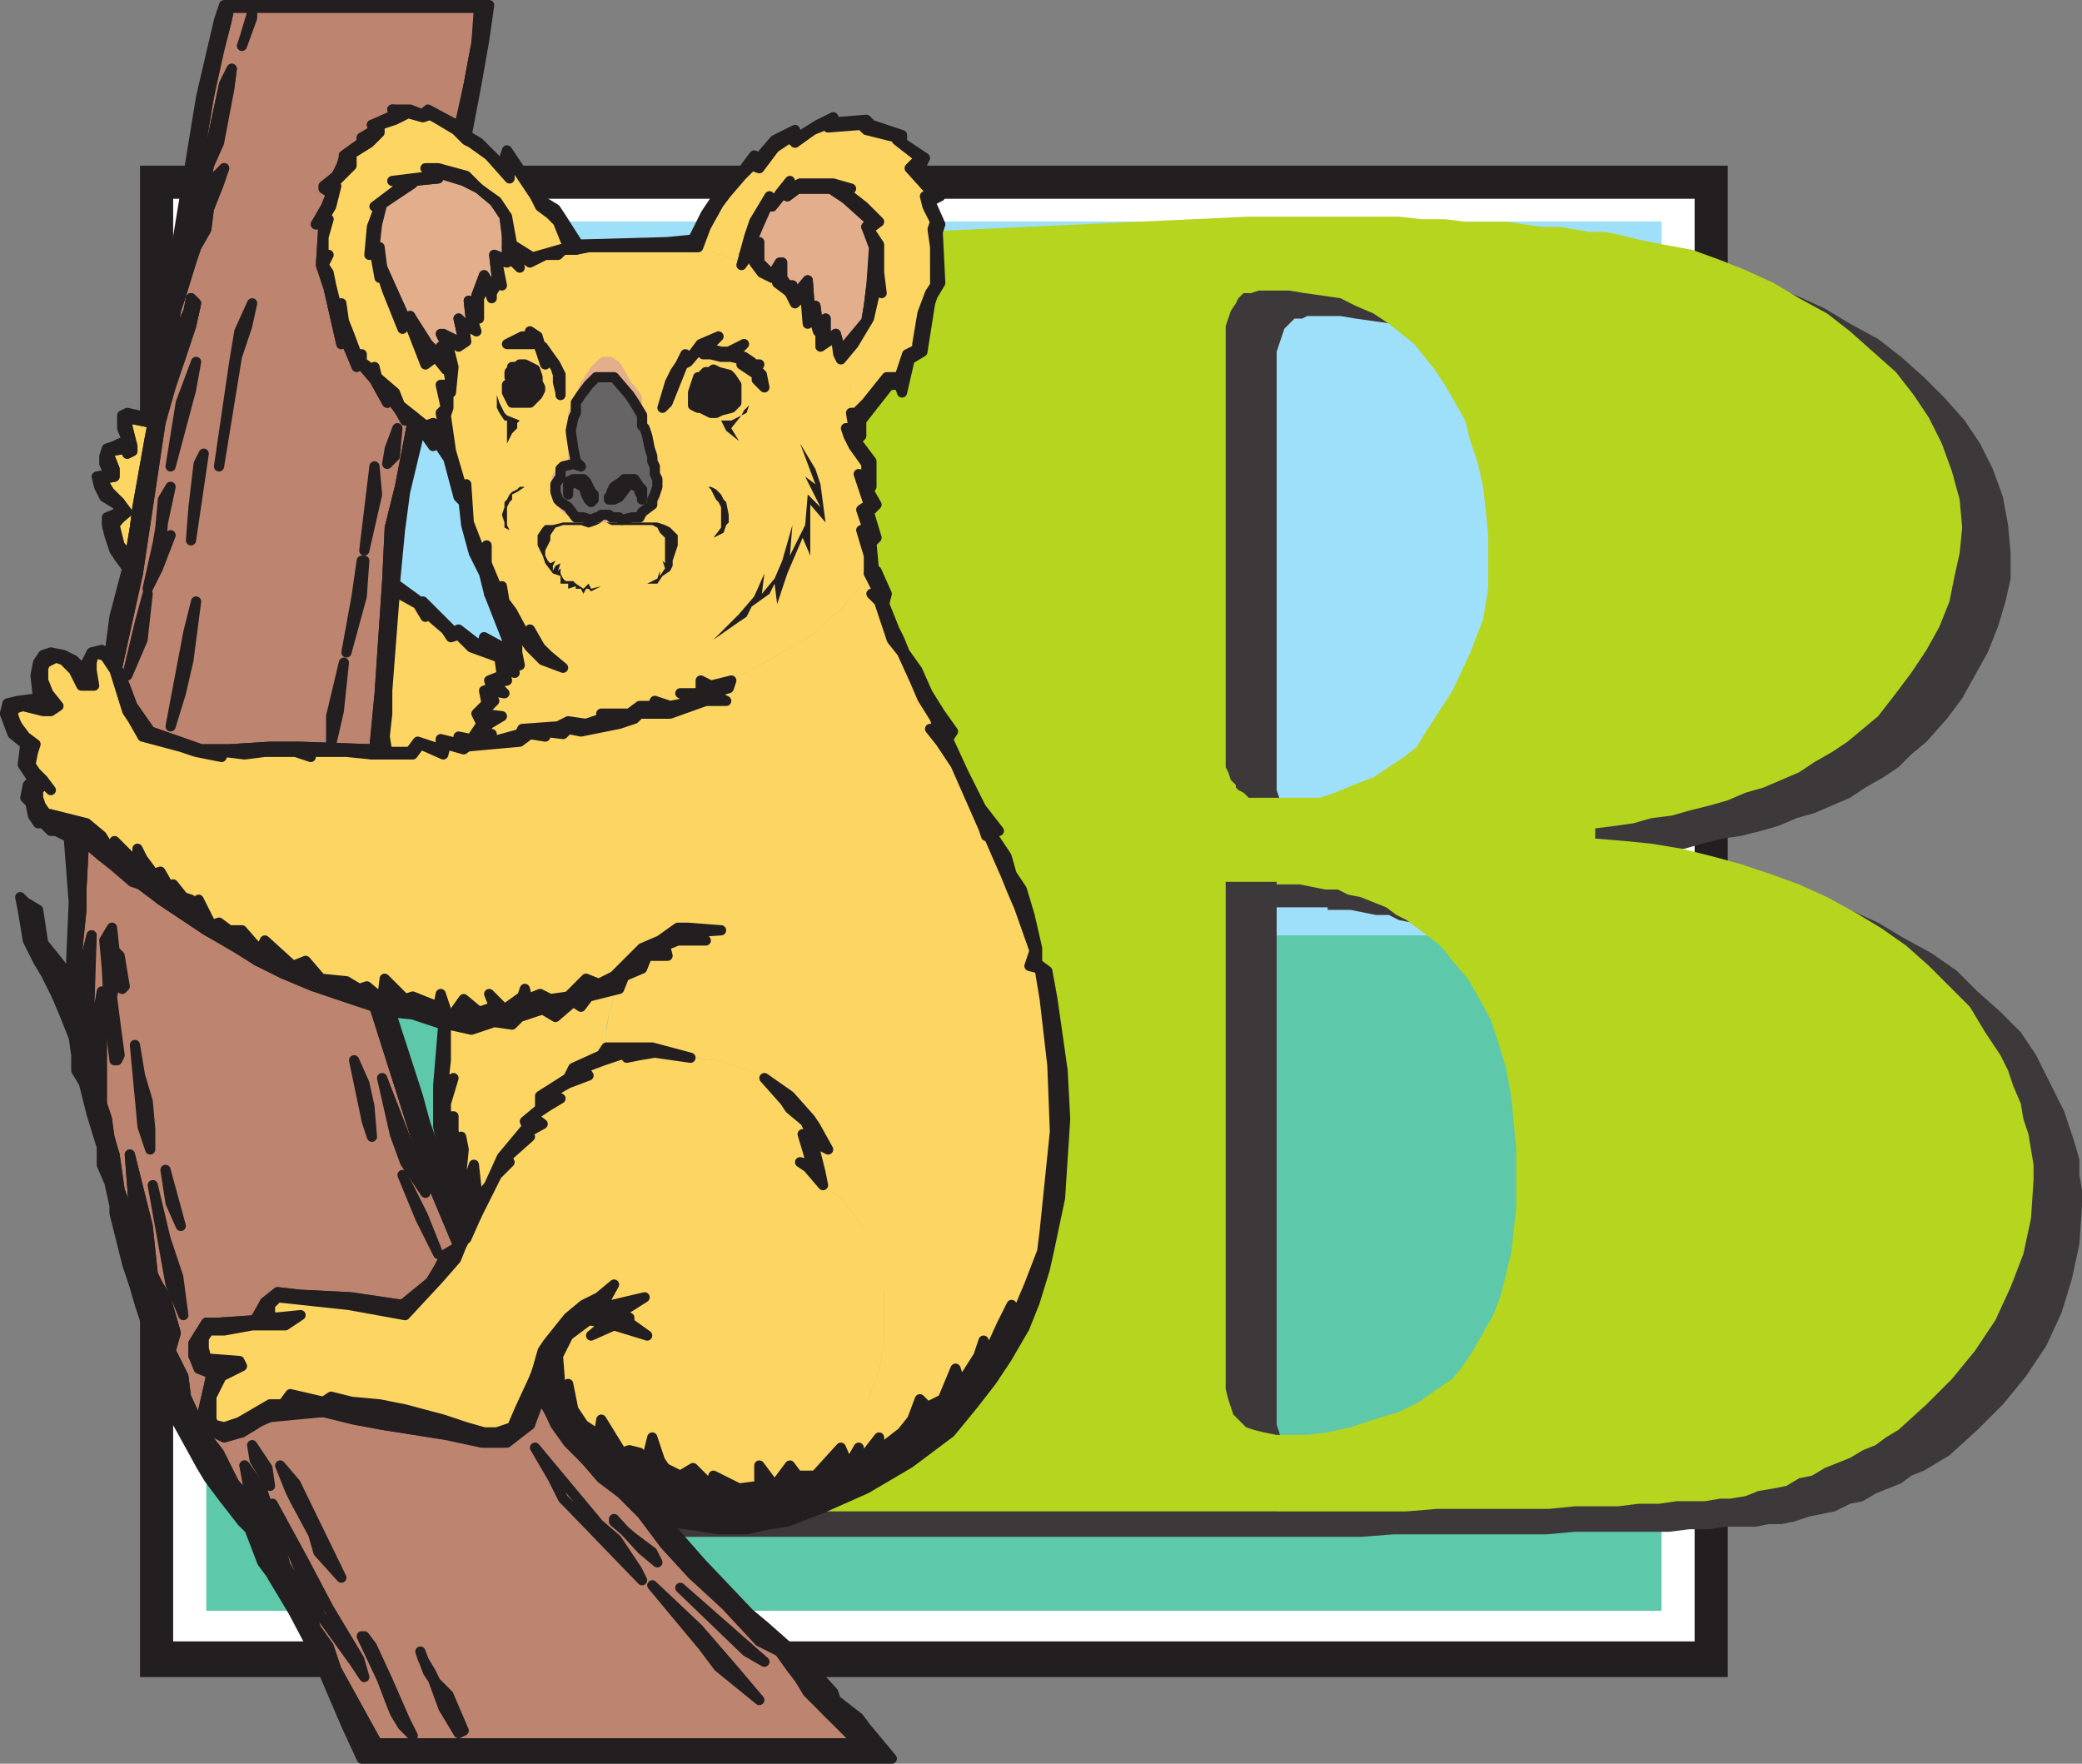 <svg xmlns="http://www.w3.org/2000/svg" width="612.705" height="519"><rect width="100%" height="100%" fill="#808080" stroke="none"/><path fill="#231f20" fill-rule="evenodd" d="M41.205 48.75h467.25V493.5H41.205V48.75"/><path fill="#231f20" fill-rule="evenodd" d="M45.705 216.75h459V325.5h-459V216.75"/><path fill="#231f20" fill-rule="evenodd" d="M45.705 225.75h459v90h-459v-90"/><path fill="#231f20" fill-rule="evenodd" d="M45.705 258h459v24.75h-459V258"/><path fill="#fff" fill-rule="evenodd" d="M50.955 58.5h447.75V483H50.955V58.5"/><path fill="#fff" fill-rule="evenodd" d="M56.205 219h437.25v103.5H56.205V219"/><path fill="#fff" fill-rule="evenodd" d="M56.205 228h437.25v85.5H56.205V228"/><path fill="#fff" fill-rule="evenodd" d="M56.205 258.75h437.25v24H56.205v-24"/><path fill="#fff" fill-rule="evenodd" d="M61.455 222.75h427.5v102h-427.5v-102"/><path fill="#fff" fill-rule="evenodd" d="M61.455 231.75h427.5V315h-427.5v-83.25"/><path fill="#fff" fill-rule="evenodd" d="M61.455 261h427.5v24h-427.5v-24"/><path fill="#5ec8ab" fill-rule="evenodd" d="M60.705 65.25h428.25V474H60.705V65.25"/><path fill="#9ee0f9" fill-rule="evenodd" d="M60.705 65.25h428.25v210H60.705v-210"/><path fill="#3d393a" fill-rule="evenodd" d="M390.705 452.25v-22.5l-3.75-.75-6-1.5-1.5-2.25-2.25-1.5-1.5-4.5V267h15v-24.75h-9l-3.75-3.75-.75-1.5-1.5-4.5v-129l2.25-6.75 3-3h2.25l1.5-.75h9.75l4.5.75 10.5 1.5 13.5 6.75 4.5 3.75 3.75 3 6 7.5 6 9 3 6 1.5 6 2.25 6.75 1.5 6.75.75 6.75.75 7.5v15.75l-1.5 9-3.75 9.75-5.25 11.25-8.25 12.75-2.25 3.75-3.75 3-5.25 3-4.5 3-10.5 4.5-5.25 1.5h-12v25.5h6.75l7.5 1.5h3.75l3 1.5 3.75.75 7.5 3 3 2.25 3 1.5 6 4.5 2.25 2.25 3 2.25 2.25 3 3.75 4.5 3.75 6 3.75 6.75 2.25 6.75 2.25 7.5 1.5 8.25.75 7.5.75 8.25V363l-1.5 13.5-3 12-2.25 6-6 10.5-3 4.5-3 3.75-4.5 3-5.25 3.75-6.75 2.25-6.75 3-6.75 2.25-6.75 1.5-6 .75h-9v22.5h9.75l9.75-.75h45l8.25-.75h27.75l6-.75h6l4.5-.75h9l3.75-.75h3.75l3.75-.75 4.5-1.5 7.5-1.5 4.5-2.25 3.75-.75 3.75-2.25 7.5-3 3-2.25 3.75-1.5 7.5-4.5 8.25-7.5 7.5-7.5 6.75-8.25 6-9 4.5-9.75 3-9.75 2.25-10.5.75-11.25v-4.5l-.75-4.5v-4.5l-1.5-5.25-3-9-8.25-16.5-4.5-6.75-6-6-6.75-6-6-6-7.5-5.25-8.25-4.5-7.5-4.5-8.25-3.75-9-3.75-8.25-3-9-1.5-8.25-2.25-9-1.5-16.5-1.5v-3l5.25-.75 6-.75 5.25-1.5 6-1.5 5.25-.75 6-1.5 5.25-1.5 5.25-2.25 5.25-1.5 10.5-4.5 4.5-3 5.25-3 4.5-3 3.75-3.75 4.5-3.75 6-6.75 4.5-6 7.5-13.5 3-7.5 2.25-7.5 1.5-6.75v-7.5l-.75-8.25-1.5-8.25-3-8.25-3.75-7.5-4.5-6.75-6-6.75-6-6-6.75-6-6.75-5.25-8.25-4.5-7.5-4.5-8.25-3.75-8.25-3-7.5-3-8.25-2.25-7.5-.75-3-.75-7.5-1.5h-3.75l-9-1.5h-5.25l-10.5-1.5h-12l-6.75-.75h-6.75l-6-.75h-45L235.455 78h-57.75v12l30 3 3.75.75 3 1.5 3 2.25 2.25 3.75 3 7.5.75 3.75.75 4.5v295.5l-1.5 9-1.5 3.75-4.5 4.5-3.75 2.25-3.75 1.5h-3.75l-27.75 6v12.75h213"/><path fill="#b5d51f" fill-rule="evenodd" d="M375.705 444.75v-22.5l-3.75-.75-3-.75-2.25-.75-3.75-3.75-1.5-4.5-.75-3V259.5h15v-24.75h-8.25l-1.5-1.5-1.5-.75-.75-.75V231l-1.5-1.5-.75-2.25-.75-1.5V96l1.5-4.5 1.5-2.25.75-1.5 1.5-1.5h2.25l2.25-.75h9l4.5.75 10.5 1.5 4.5 2.25 5.25 2.25 4.5 3 7.5 6 6 7.5 3 4.5 6 10.5 1.5 6 2.25 6.75 1.5 6.75.75 6.75.75 7.5v15.75l-1.5 9-3.75 9.75-5.25 11.25-8.25 12.75-2.25 3.75-3.75 3-9 6-6 2.25-5.25 2.25-4.5 1.5h-12.75v25.5h6.75l7.5 1.5h3.75l3 1.5 3.75.75 7.5 3 3 2.25 3 1.5 9 6.75 2.25 2.25 2.25 3 4.5 5.25 3 5.25 3.75 6.75 2.25 6.75 2.25 7.5 1.5 8.25.75 7.5.75 8.25v17.25l-1.5 13.5-3 12-2.25 6-6 10.5-3 4.5-3 3.75-4.5 3-5.25 3.75-6 3-7.5 2.25-6.75 2.25-6.75 1.5-6 .75h-9v22.5h38.25l9-.75h33l7.5-.75h12.75l6-.75h6l5.25-.75h8.25l4.5-.75h3l4.5-.75 3.75-1.5 4.5-.75 3.75-.75 3.75-2.25 3.75-.75 3.75-2.25 7.5-3 3.75-2.25 3.75-1.5 3-2.25 3.75-2.25 8.25-7.5 7.5-7.5 6.75-8.25 6-9 4.5-9.75 3.75-9.75 2.25-10.5.75-11.25v-4.5l-1.5-9-1.5-4.5-.75-4.5-2.25-5.25-1.5-4.5-2.25-4.5-4.5-6.75-4.5-7.5-12-12-6.75-6-7.5-5.25-7.5-4.5-8.25-4.5-8.25-3.75-8.25-3-9-3-8.25-2.25-9-2.25-9-1.5-7.5-.75-9-.75v-3l6-.75 5.25-.75 5.25-1.5 6-.75 5.25-1.5 6-1.5 5.25-1.5 5.25-2.25 5.25-1.5 10.5-4.5 4.5-3 5.25-3 4.5-3 9-7.5 5.25-6.75 4.5-6 4.5-6.75 3.75-6.75 3-7.5 1.5-7.5 1.5-6.75.75-7.5-.75-8.25-2.25-8.25-3-8.25-3.75-7.5-4.5-6.75-5.25-6.75-13.5-12-6.75-5.25-8.25-4.5-7.5-4.5-8.25-3.75-7.5-3-8.25-3-8.25-1.5-7.5-1.5-6-1.5-3.75-.75h-4.5l-9-1.5h-5.25l-10.5-1.5h-12l-6-.75h-6.75l-6.75-.75h-44.25l-147 6.75h-57v12l30 3 3 .75 3 1.5 3 2.25 2.25 3.75 3 7.5.75 4.5.75 3.75V405l-1.5 9-1.5 3.75-1.5 2.25-3 2.25-3.75 2.25-3.75 1.5h-3.75l-27 6v12.75h212.25"/><path fill="#fdd562" fill-rule="evenodd" d="m247.455 426 2.25 5.25 3-5.25.75 3.75 5.25-6.75v3.75l6.75-5.25 3-3.75 2.25-6 2.25 2.25 4.5-2.25 3.75-9 1.5 5.25 5.25-9 1.5-4.5 1.5 3.75 3.75-8.25 3-5.25-1.5 7.5 6.75-14.25 3.75-9.75.75-6 3-29.25-.75-19.5-2.25-19.5-1.5-9-3-.75 1.5-4.5-4.5-12.75-2.25-5.25-2.25-3.75-4.5-12h-1.5v-2.25l-8.25-18.75-4.5-6.75-3-3.75h2.25l-.75-3-3.75-6-2.25-5.25-3.75-8.25-3-3.75-3.75-11.25-2.25-2.25h2.25l-3-6-3 4.5-5.25 6-8.25 7.5-14.25 8.25-9.75 5.25-.75 2.25-5.25 2.25 4.5 1.5-6.75.75-9.75 3-9 .75-1.5 1.5-4.5.75-11.25 2.25-3.75-.75-1.5 2.25-6-.75.75 1.5-4.5-.75-3 1.5-16.5 1.5-5.25-.75-.75 3-6.75-3-2.25 3h-12l-6.75-.75h-11.25v1.5l-3.75-1.5h-9.75l-6 .75-6-.75v1.5l-7.5-1.5-4.5-1.5-11.25-3-3.75-5.25-1.5-2.25-3.75-12-3-3.75-.75-.75-2.25-.75-.75 3v2.25l.75 4.5h-3l-1.5-1.5-1.5-3-1.5-2.25-1.5-.75h-2.25l-2.25.75-1.5 1.5.75 3.75 1.5 3.75 2.25 3.75-1.5 1.5h-3l-6-1.5-2.25.75v3.75l.75 1.5 2.25 3 3 2.25v2.25l-.75 3.75.75 2.25 4.5 5.25-1.5-1.5h-.75l-1.5 1.5v2.25l.75 3 1.5 1.5 3 .75 9.75 2.25 3.75 3.75 2.25 3.75 1.5-2.25 5.25 5.25h2.25v-3l3.75 7.5 2.25-.75 3 5.25.75-1.5 3 3.75 2.25.75 1.5 2.25 1.5-2.25 1.5 4.5 2.25 3 2.25-.75 2.25 2.25h3.75l6 6 .75-3 9 7.5 3-1.5 4.5 5.25 8.25.75 3 2.25 2.25-.75 5.25 3.75.75-6 5.25 6 2.25-.75 7.5 3 .75-3.75 3 6.75 3.75-5.25 4.5 3.75 4.5-1.5-1.5-3.75 4.5 3.75 5.25-3 .75-3 .75 3.75 3.75-1.5 3 1.5 5.25-.75 5.25-5.25 3.75 1.5 4.5-2.25 8.25-8.25 5.25-2.25 5.25-3.75h3.75l9 .75-10.5.75 6 2.25h-8.25l-3.75 1.5 1.5 3h-6l-2.25 3.75-5.25 2.25-3 6-1.5 5.25-.75 4.5v5.25h13.5l11.25 3 7.5.75 9.75 3 4.5 2.25 7.5 5.25 6 6.75 1.5 2.25 3.75 6.75-4.5-2.25 1.5 9 1.5 3.75 5.25 3.75 3 3.75 3.75 5.25 3 7.5 3 11.25v14.25l-1.5 9-3 7.5-4.5 9.75-3.75 5.25m-115.5-318-3.75-3-3 2.25-5.25-13.5-1.5 2.25-4.5-11.25-1.5-4.5-.75 1.5-1.5-8.25-1.5 1.5 1.5-8.25 1.5-6h-1.5l9-6.75-3-.75 11.25-1.5-2.25-2.25h3.75l9 2.25 3 3.75 5.25 3.75 3 3.75 1.5 9 6 3 10.5-2.25-1.5-3.75-2.25-3.75-1.5-2.25-3.75-2.25-1.5-3-6.75-11.25v6l-6-6.75-5.25-3-4.5-4.5-7.5-3.75h-3l-7.5-1.5 2.25 1.5-2.25.75-4.5 2.25v2.25l-1.5.75-2.25 2.25-5.25 3v3l-4.5 6 .75.75-2.25 5.25-1.5 4.5h1.5l-1.5 5.25V78l1.5-3-1.5 3 1.5 2.25V84l2.25 6 1.5-.75.75 5.25 1.5 3 2.25 6.75 1.5-.75v3l3 1.5h.75l.75 3 5.25 3.75 1.5 4.5 7.5 5.25 2.25-.75 3 6-.75-9 .75-1.5-.75-6.75 3 .75-.75-5.25m118.5 13.5h2.25l2.25-3 6-7.5h3.75l2.25-6.75 3-2.25v-.75l1.5-9.75 2.25-5.25 1.5-2.25V72.75l-.75-5.25.75-2.25-1.5-5.25-1.5-2.25 2.25-.75-6-8.25 2.25-2.25-6.75-5.25v-.75l-9-3-1.5-.75-9.75.75-.75-.75-3.75 1.5-5.25 3.75-1.5-1.5-4.5 2.25-4.5 6-2.25-.75-3 3.75-3.75 5.25-3 2.25-3 7.5-3 6h1.5l3 1.5 6.75 2.25 1.5 1.5 2.25-9 1.5-3.75 4.5-8.25.75 3 2.25-3.75 3-3.75v2.25l3-1.5 9.75.75 5.25.75-3 .75 6.75 5.25 4.5 3.75-3 3 3 4.5v8.25l.75 5.25-1.5-1.5-2.25 9.75-3.75 7.5-4.5 4.5 1.5 2.25.75 3 .75 3.75v6.75"/><path fill="#fdd562" fill-rule="evenodd" d="m131.955 301.5-.75 10.5v6.75l3-1.5-3 6.75v4.5h3v4.5l.75 4.5 1.5-3 .75 3.75-.75 7.5 1.5 3.75 2.25-6.75.75 6.75.75 3.75 6-12 7.5-9.75-.75-1.5 4.5-3.75v-3.75l8.25-5.25 1.5-3 8.25-3.75 1.5-2.25v-6l.75-3.75 1.5-5.25 1.5-3-9 3-2.25 3-2.25-1.5-5.25 4.5-3.75-2.25-6.75 2.25-2.25 1.5-4.5-.75-7.5 2.25-6.75-.75m-18.75-81-.75-4.5.75-6.75.75-6 2.25-29.25 6.75 4.5 1.5 3 .75-.75 5.25 4.5 2.25 2.25 1.5-.75 4.5 3.75 7.5 3 1.5 5.25-3.75 1.5v2.25l-1.5.75V207l-3 3 1.5 3-3 3.75-3-.75.75 3-6.75-2.25v3l-6-2.25-2.25 3.75-7.5-.75"/><path fill="#bd846f" fill-rule="evenodd" stroke="#231f20" stroke-linecap="round" stroke-linejoin="round" stroke-miterlimit="10" stroke-width="3" d="m24.705 247.5-.75 14.25v6l-1.5 14.25 1.5 7.5.75-5.25 2.25-9-.75 24v8.25l.75 1.5 3-17.25v33l1.5 4.5.75 5.25 1.5 5.25 1.5 10.5 2.25 6 2.25 3-1.5-19.5 5.25 21 1.5 14.25 1.5 3 2.25 3.75 3 10.5-1.5 5.25 3.75 7.5.75 6 4.5 9.75 5.25 6.75 4.5 9 4.5 5.25 1.5 2.25-3-12.75 5.25 7.5 5.25 15.75 1.5 6 3 5.25 1.5 3.75 2.25 2.25 2.25 7.5 3.75 5.25 2.25 6.75 12 21.75h142.5l-3.75-3.75-6-5.25-5.25-6-2.25-3.75-3-3-3.75-5.25-6-3.75-9-10.5-10.5-8.25-8.25-9-6.75-9-6-6-6-4.5-4.5-5.25-5.25-5.25-3.75-5.25-4.5-9.75-.75 3.75-2.25 6-6.75 5.25h-6.75l-10.5-2.25-19.5-3-7.5-1.5-9.75-2.25-15.75.75-4.5 3-3.75 2.25-5.25.75-4.5-1.5-2.25-3 2.25-9.75.75-3.75-3-1.5-2.25-3.75v-3.75l3.75-6h3.75l11.25-.75 2.25-5.25 3.75-3 6.75.75 15 .75 15 2.25 8.25-6.75 2.25-3.75 3-3.75 3-3-9.75-23.25-15-47.25-11.25-3.75-6-2.25-9.75-4.5-7.5-3-5.25-3.75-9.75-5.25-13.5-9-6-5.25-2.25-.75-5.25-4.5-3.75-2.25-5.25-4.5m110.25-209.25 3-13.5 2.25-12 .75-10.5h-73.5L66.705 6l-2.25 8.25-3 14.25-4.5 27 1.5-3.75 3.75-9.75 3.75-17.25 2.25-4.5-.75 5.25-3.75 15.75-2.25 7.5-.75 3.75-2.25 5.25-.75 3.75-1.5 5.25V72l2.25-6.75 3-6.75 1.5-5.25.75-1.5 2.25-2.25-1.5 3.75-3 8.25-.75 6-3 5.25-1.5 4.5-3 9.75-1.5 4.5-.75 4.5-.75 5.25-1.5 4.5-.75 1.5 3-6 4.5-9.75.75-3.75 1.5 1.5-1.5 6.75-3 9-3 8.25-3 11.25-6.75 45-6 27 2.25 5.25 2.25 6 5.25 7.5 15 5.25h8.25l12-.75h9l21 .75.75-.75 1.5-15.75 2.25-33 .75-15.75 3-12 3.75-19.5-2.25-.75-4.5-6-.75 1.5-3.75-6.75-4.5-5.25-.75.75-3.75-8.25-.75 2.25-3.75-16.5-2.25-6.75.75-12h-2.25l3-5.25 1.5-3.75-2.25-1.5 3.75-3.75 1.5-2.25.75-3v-.75l5.25-3.75v-1.5l3.75-1.5-.75-2.25 6.75-2.25-.75-2.25 5.25.75 3 .75 1.5-.75 9.75 5.25"/><path fill="#fdd562" fill-rule="evenodd" d="m164.955 408.75 2.25-.75 1.5 6.75 3 4.5 4.5 3 .75-4.5 6 9.75 3-.75 2.25.75.75 6 1.5-4.5 1.5-6 2.25 6.75 2.25 2.25 3.75 2.25 3.75-2.25 5.25 5.25.75-3 7.5 3.75 6-.75v-6l4.5 6 4.5-6 2.25 3h6l6.75-8.25 4.5-5.25 3.75-9.75 3-7.5 1.5-9v-14.25l-2.25-11.25-3.75-7.5-3.75-5.25-3-3.75-5.25-3.75-4.5-5.25-2.25-1.5 3 .75v-1.5l-2.25-7.5 3 .75-2.25-4.5-6-5.25-6-7.5-4.5-2.25-9.75-3-7.5-.75-10.5-1.5-4.5.75-3.75.75v-1.5l-6.75 2.25-6 2.25 1.5 2.25-6 2.25-5.25 3 3 1.5-3.75 2.25-4.5 3 3 2.25-6.75 5.25h3l-6.75 5.25.75 1.5-3.75 3.75-6 11.25-2.25 6.75-1.5 2.25-2.25 3.75-5.25 6-9.75 10.5-16.5-3-20.25-2.25-2.25 1.5V387l1.5.75 6.75-.75-4.5 3h-9l-9 1.5h-4.5l-1.5 2.25v3l.75 3 10.5.75v.75l-6 3.75-2.25 6-.75 6.75 1.5 1.5 2.25.75 5.25-2.25 8.25-4.5 3.75-.75 2.25-2.25 9.75 1.5 2.25-.75 6 .75 8.25 1.5 7.5 1.5 12 3 6.75 2.25 5.25 1.5h3.75l2.25-.75 1.5-.75 3-5.25 3.75-9.75 1.5-2.25.75-5.25 1.5-2.25 6-7.5 4.5-3.75 4.5-2.25 4.5-3.75-3.75 7.5 12.75-3.75-7.5 5.25 3 .75v1.5l5.25 3.75-9-3-6.75 3 3.75-3.75-5.25-.75-6 4.5-2.25 6v9.75m90.75-240v-5.25l-2.25-8.25 2.25.75-2.25-6.75 2.25-.75-3-9 2.25 2.25v-5.25l-3.75-5.25-1.5-3-.75-2.25h2.25l-.75-4.5v-6.75l-.75-3.75-.75-3-1.5-2.25-.75-1.5-.75-5.25-4.5 3v-6.75l-.75 2.25-1.5-5.25-1.5 3-.75-9.75-3 3.75-1.5-3.75-.75-.75-3-1.5.75-3-2.25 1.5-3-1.5-2.25-3v-4.5l-3.75 5.25-1.5-1.5-6.75-2.25-2.25-1.5h-33.75l-4.5.75h-3.75l-1.5 1.5h-3.75l-3.75 2.25-5.25-3.75 1.5 5.25-2.25-2.25-1.5.75-3-.75 1.5 7.5-.75-1.5-1.5 3v2.25l-2.25-4.5-2.25 4.5v6l-2.25-.75 1.5 4.5-3.75-2.25.75 5.25-2.25.75-3.75-2.25 1.5 6 1.5 3-1.5 7.5-.75-.75V120l-.75 2.25 1.5 10.5 3.75 12.75.75-3 .75 11.25 3.75 9.75 1.5-3v5.25l3.75 9 .75-3 .75 5.25 2.25 3 6 9-.75-3.75 3 5.25 2.25 2.25 4.5 3.75-6-3-3-3-8.25-10.5 3.75 9.75V192l.75 3.75-2.25.75.75 1.5-3-1.5.75 3.75-3.75.75 3 3-4.5-.75 1.5 3-3.75 3.75h6l-3.75 3-3.75 4.5-3.75 2.25 8.25-3.75.75 2.25 7.5-2.25 1.5-1.5 10.5-.75 2.25-1.5 5.25.75 4.5-.75V210h8.25l3-2.25h3.75l.75-.75 4.5.75 7.5-1.5-4.5-2.25h6v-3.75l3 2.25 6-2.25 9.75-5.25 14.25-8.25 8.25-7.5 5.25-6 3-4.5"/><path fill="#231f20" fill-rule="evenodd" d="m217.455 183 2.25-1.5 1.5-3 5.25-3.75 1.5-3 .75 6 3-9 4.5-10.5 2.25 5.25v-15l4.5 5.25-1.5-11.25-1.5-4.5-4.5-7.5 4.5 12-3-2.25 4.5 9-3.75-3.75-.75 9-4.5 9 .75-9-3 10.5-2.25 5.25-3.75 4.5.75-6-3 6.75-4.5 5.25-7.5 7.5 7.5-5.25"/><path fill="#e3ae8c" fill-rule="evenodd" stroke="#231f20" stroke-linecap="round" stroke-linejoin="round" stroke-miterlimit="10" stroke-width="3" d="M149.205 72.75V69l-.75-6-3-3.75-4.5-3.75-3.75-3-9.75-2.25 1.5 2.25-7.5.75V54l-9 6-1.5 6-.75 6.75h1.5l.75 6 6.75 15 1.5-.75 5.25 8.25 3 3 2.25.75-.75-3 .75-.75-.75-3 4.5 2.25h1.5l-1.5-6.75 1.5 1.5h2.25l-.75-6.75 2.25 3V87l2.25-6 2.25 3.75 1.5-3-.75-6.75 3.75 1.5v-3.75"/><path fill="none" stroke="#231f20" stroke-linecap="round" stroke-linejoin="round" stroke-miterlimit="10" stroke-width="3" d="m107.205 493.5-1.5-5.25-9-15-7.5-14.25-9-16.5 8.25 20.25 3.75 8.25 2.25 4.5 9.75 13.5 3 4.5"/><path fill="#e3ae8c" fill-rule="evenodd" d="M173.955 153.75h3.75v-2.25h-.75l-.75.75h-1.5l-1.5.75-1.5-.75-3-.75-1.5-1.5-1.5-.75-.75-1.5-1.5-1.5v-3l.75-3 .75-2.25.75-.75 3-.75 2.25.75-2.25-1.5-.75-3.75-.75-6 1.5-3 .75-3.75 3-6 2.25-2.25h6l2.25 1.5 2.25 3.75 1.5 3 2.25 2.25v3.75l1.5 3V132l1.5 3.75 1.5 7.5-.75 3-1.5 2.25-3 3.75h-3l-2.25.75-4.5-1.5h-.75v2.25h6.75l3.75-1.5.75-.75 2.25-1.5 3-3v-1.5l.75-2.25-.75-2.25v-3.75l-.75-3-1.5-2.25v-3l-1.5-3v-4.5l-1.5-2.25V117l-.75-1.5-3-3.75-1.5-3-1.5-2.25-2.25-1.5h-3l-3 3-3 4.5-1.5 3.75-.75 2.25-1.5 3v3.75l-.75 3 .75 3.75v3.75l-2.25.75-.75.75-1.5 2.25-.75 3v1.5l.75 3 .75.75 1.5 2.25 1.5 1.5 2.25.75 5.25 1.5"/><path fill="#e3ae8c" fill-rule="evenodd" stroke="#231f20" stroke-linecap="round" stroke-linejoin="round" stroke-miterlimit="10" stroke-width="3" d="m247.455 103.5-1.5-5.25-3 2.25v-6.75l-2.25 2.25-.75-6-1.5 3-.75-10.5-3.75 4.5-.75-3h-1.5l-1.5-2.25v-4.5l-3 3.75-3.75-3.75v-6l-3.75 3.75 3-7.5 3-6.75h1.5l3-3.75 1.5.75 3-2.25h9.75l4.5 3 7.5 6.75-1.5 1.5 2.25 6-.75 11.25-.75 6-.75 4.5-7.5 9"/><path fill="#fdd562" fill-rule="evenodd" stroke="#231f20" stroke-linecap="round" stroke-linejoin="round" stroke-miterlimit="10" stroke-width="3" d="m38.205 164.25 1.5-9 .75-6 3.75-21 .75-3.75-7.5-1.5-.75 2.25 2.25 6v1.5l-1.5.75V132l-5.25.75v1.5l1.5 3.75v2.25l-3.75.75 1.5 3.75 3.75 3 1.5 3-3 3.75 1.5 6 3 3.75"/><path fill="none" stroke="#231f20" stroke-linecap="round" stroke-linejoin="round" stroke-miterlimit="10" stroke-width="3" d="m188.955 465-1.5-3-6-9-5.25-4.5-18.75-22.5 5.25 9 3 6 1.5 1.5 21.75 22.5m34.5 35.25-8.25-9.75-9.75-11.25-13.5-12.75 15 18 4.5 6 12 9.75m-123-36-13.5-27.75-4.5-5.25 3 7.5 1.5 3 5.25 9.75 1.5 5.25 6.75 7.5m21 46.5-2.25-4.5-5.25-12-4.5-9.75-2.25-3h-.75l6 12.75 2.25 6 1.5 3.75 2.25 3.75 3 3m103.5-21.75-24.75-21.75 19.5 18.75 5.25 3m-90 21 1.5-.75-4.5-10.5-3.75-3.75-1.5-3-2.25-3.75-.75-2.25 2.25 6 1.5 2.25 3 8.25 4.5 7.5"/><path fill="#231f20" fill-rule="evenodd" d="M177.705 153.75h.75l1.5.75h12l1.5.75.75 1.5 1.5 1.5v7.5l-.75-.75.75 2.25-1.5 2.25V168l-.75 2.25-3 1.5h3l1.5-2.25 2.25-1.5.75-1.5V165l1.5-4.5v-3l-2.25-2.25-1.5-.75-2.25-.75h-15.75m0 0h-12l-3 .75h-2.25l-.75.75-1.5 2.25v3l1.5 3 .75 2.25 2.25 3 2.25.75v2.25h2.25v1.5l2.25-.75v.75h1.5l.75 1.5.75-1.5h.75l.75.75 3-1.5-3 .75-.75-1.5-1.5 1.5-2.25-1.5-.75-.75h-2.25l-.75-.75-.75-1.5v-1.5l-.75.75.75-2.25-1.5.75-.75 1.5v-1.5l.75-1.5-1.5.75-.75-.75-.75-1.5V162l1.5-3v-1.5l1.5-2.25 2.25-.75h5.25l2.25.75 2.25-.75 1.5-.75h.75m32.25 4.5 3-1.5.75-2.25.75-.75v-2.25l-.75-3.75-.75-.75-.75-1.5-1.5-1.5-1.5-.75h-.75l.75.75 1.5 3 .75.75.75 1.5v6l-2.25 3m-60.75-27.75 1.5-3 1.5-1.5v-1.5l.75-.75-3.75-1.5-.75-.75-1.5-3-.75-2.25V120l.75 1.5 1.5 2.25h.75v6.75"/><path fill="#231f20" fill-rule="evenodd" stroke="#231f20" stroke-linecap="round" stroke-linejoin="round" stroke-miterlimit="10" stroke-width="3" d="m193.455 459.75-1.5-3-6-4.5-5.25-4.5V447l8.25 9 4.5 3.75"/><path fill="#231f20" fill-rule="evenodd" d="M149.205 154.5v-5.25l.75-1.5.75-.75v-1.5l1.5-.75 2.25-1.5h-1.5l-.75.75-1.5.75-.75.75-.75 1.5-.75.75v1.5l-.75 2.25.75 2.25v1.5l1.5.75-.75-1.5"/><path fill="#231f20" fill-rule="evenodd" stroke="#231f20" stroke-linecap="round" stroke-linejoin="round" stroke-miterlimit="10" stroke-width="3" d="m79.455 437.25-.75-5.25-4.5-6.75.75 4.5 4.5 7.5"/><path fill="#231f20" fill-rule="evenodd" d="m217.455 129.75-2.25-3.75 3-3.75 1.5-.75.75-2.25-1.5 1.5-.75 1.5-3 1.5h-3l1.5 3 3.75 3"/><path fill="#231f20" fill-rule="evenodd" stroke="#231f20" stroke-linecap="round" stroke-linejoin="round" stroke-miterlimit="10" stroke-width="3" d="m71.205 13.5 3-8.25v-1.5l-2.25 7.5-.75 2.25"/><path fill="#fff" fill-rule="evenodd" d="M155.955 113.25v-.75l-.75-1.5-1.5-.75-.75.75-.75 1.5.75.75h3m53.25-.75-.75.75h-.75v1.5l1.5 1.5 1.5-1.5v-1.5l-.75-.75h-.75"/><path fill="#676465" fill-rule="evenodd" stroke="#231f20" stroke-linecap="round" stroke-linejoin="round" stroke-miterlimit="10" stroke-width="3" d="m173.205 113.25-2.25 3-1.5 2.25v3l-.75 1.5-.75 3.75.75 5.25.75 3.75 1.5 1.5-2.25-.75-3 .75-.75.75v2.25l-1.5 2.25v2.25l.75 2.25.75.75 2.25 1.5 2.25 3h2.25l2.25.75 1.5-.75h.75l.75-.75h2.25l.75.75h2.25l.75.75 3-.75h2.25l.75-1.5 3-2.25V147l.75-1.5.75-2.25V141l-.75-1.5v-2.25l-.75-1.5v-1.5l-.75-2.25-.75-3.75-.75-2.25-.75-.75v-3l-2.25-3.75-1.5-2.25-4.5-5.25h-5.25l-2.25 2.25"/><path fill="#231f20" fill-rule="evenodd" stroke="#231f20" stroke-linecap="round" stroke-linejoin="round" stroke-miterlimit="10" stroke-width="3" d="m195.705 447.75 6 .75 9.75 1.5h8.25l6.75-1.5 5.25-.75 9.75-3.75 13.5-6 12.75-7.5 12-9 6.75-8.25 5.25-6.75 4.5-6.75 5.25-9 3-7.5 3-9.75 1.5-6.75 3-14.25 1.5-23.25-.75-14.25-3-21-1.5-8.25-3-2.25V279l-2.25-9.75-2.25-7.5-3-4.5-1.5-5.25-4.5-6.75 2.25-.75-5.25-6.75-5.25-10.5-4.5-9.75 1.5-2.25-3.75-5.25-3.75-6-3-6.75-3.75-5.25-1.5-3.75-1.5-3-3-7.5.75-3-3-6.75-2.25.75 3 6h-2.25l2.25 2.25 3.75 11.25 3 3.75 3.75 8.25 2.25 5.25 3.75 6 .75 3h-2.25l3 3.75 4.5 6.75 8.25 18.75.75 2.25h.75l5.25 12 1.5 3.75 2.25 5.25 4.5 12.75-1.5 4.5 3 .75 1.5 9 2.25 19.5.75 19.5-3 29.25-.75 6-3.75 9.75-6 14.25.75-8.25-3 6-3.75 8.25-1.5-3.75-1.5 4.5-5.25 8.25-1.5-4.5-3.75 9-4.5 2.25-2.25-2.25-2.25 6-3 3.75-6.75 5.25V423l-5.25 6.75-.75-3.75-3 5.25-2.25-5.25-7.5 8.25h-5.25l-2.25-3-4.5 6-4.5-6v6l-6 .75-7.5-3.75-.75 3-5.25-5.25-3.75 2.25-4.5-2.25-1.5-2.25-2.25-6.75-1.5 6-1.5 4.5-.75-6-3-.75-2.25.75-6-9.75-.75 4.5-4.5-3-3-4.5-1.5-7.5-2.25 1.5-7.5-3.75.75 4.5 5.25 9 3.75 5.25 5.25 6 4.5 4.5 6 5.25 6 6 6.75 2.25"/><path fill="#231f20" fill-rule="evenodd" stroke="#231f20" stroke-linecap="round" stroke-linejoin="round" stroke-miterlimit="10" stroke-width="3" d="m24.705 247.5-4.5-1.5 1.5 19.5-.75 17.25.75 6.75-3-4.5-6-7.5-1.5-9.75-3.75-2.25-1.5-1.5.75 3.75 1.5 9 3 6 2.25 3.75 3 6 2.25 5.25 3 7.5.75 5.25v4.5l2.25 3.75 2.25 9 3 9.75v5.25l2.25 5.25 1.5 6.75V357l3.75 15 2.25 6.75 1.5 5.25 3 9v3l3 10.5 3.75 9.75 8.25 15 2.25 3.75 4.5 6 5.25 6.75 2.25 2.25 3.75 9.75 2.25 3 6.75 11.25 6.75 12.75 9 21 4.5 9.75h156l-7.5-9-2.25-3-6.75-5.25-.75-2.25-7.5-8.25-12.75-11.25-4.5-3.75-14.25-15-10.5-12-6.75-2.25 6.75 9 8.25 9 9.75 9 9.75 10.5 6 3 3.75 5.25 2.25 3 2.25 3.75 15 15h-141.75l-12-21.75-2.25-6.75-3.75-5.25-2.25-6.75-2.25-3-2.25-3.75-2.25-4.5-1.5-6.75-5.25-15.75-5.25-7.5 2.25 12.75-.75-2.25-4.5-5.25-5.25-8.25-4.5-7.5-4.5-9.75-.75-6-3.75-7.5 1.5-5.25-3-10.5-2.25-3.75-1.5-3-1.5-14.25-5.25-21 1.5 19.5-2.25-3-2.25-6-1.5-10.5-1.5-3.75-.75-6.75-1.5-4.5V292.5l-3 17.25-.75-1.5-.75-9 1.5-24-2.25 9-.75 5.25-1.5-6.75 1.5-15v-6l.75-14.25"/><path fill="#231f20" fill-rule="evenodd" stroke="#231f20" stroke-linecap="round" stroke-linejoin="round" stroke-miterlimit="10" stroke-width="3" d="m24.705 247.5 5.25 4.5 3.75 3 5.25 4.5 2.25.75 6 4.5 13.5 9 9 5.25 6 3.75 7.5 3.75 9 3.75 18 6 3.75 1.5 7.5.75 9 3-1.5 18v12l6.75 31.5 1.5 1.5 3-6.75.75-4.5-.75-3.75-.75-6.75-2.25 6.75-1.5-3.75.75-7.5-.75-3.75-.75 3-1.5-4.5v-4.5h-2.25v-3.75l2.25-7.5-3 1.5.75-6.75v-10.5l.75-2.25-2.25-6.75-.75 3.75-7.5-3-2.25.75-6-6-.75 6-4.5-3.75-2.25.75-3.75-2.25-7.5-.75-4.5-5.25-3.75 1.5-8.25-7.5-1.5 3-5.25-6h-3.75l-3-2.25-2.25.75-3.75-7.5-1.5 2.25-.75-2.25-2.25-.75-3-3.75-.75 1.5-3-5.25-2.25.75-.75-1.5-2.25-3-1.5-3v3h-1.5l-5.25-5.25-1.5 2.25-2.25-3.75-4.5-3.75-12-3-1.5-2.25-.75-2.25v-2.25l1.5-1.5h.75l1.5 1.5-2.25-3-2.25-2.25-1.5-2.25.75-3.75.75-2.25-3-2.25-2.25-3-.75-1.5-.75-2.25.75-1.5 2.25-.75 6 1.5h2.25l2.25-1.5-3-3.75-1.5-3.75v-3.75l.75-1.5 3-1.5 2.25.75 3 3 2.25 4.5h3.75l-.75-4.5V195l.75-3 2.25.75h.75l3 4.5 3.75 12 1.5 2.25 3 5.25 11.25 3 4.5 1.5 7.5 1.5.75-1.5 6 .75 6-.75h9l4.5 1.5-.75-1.5h11.25l7.5.75v-1.5l-21.75-.75h-8.25l-12 .75h-8.25l-15-5.25-5.25-7.5-2.25-6-2.25-5.25-3-3.75-1.5-1.5-3 .75-1.5 3-1.5 1.5-2.25-2.25-3-1.5-3.75-.75-2.25.75-1.5 2.25-.75 3.75.75 6.75-6 .75-3 .75-.75 3 2.25 6 3.75 3-.75 6 3 4.5-1.5 1.5-.75 3.75 1.5 1.5.75 3.75 1.5 2.25h1.5l2.25 2.25h1.5l3 1.5 5.25 1.5m232.5-79.5-.75-8.25 1.5-1.5-2.25-7.5 2.25-2.25-3-5.25h1.5v-7.5l-4.5-6 1.5-1.5v-4.5l8.25-10.5h3l.75 2.25 2.25-9.75 3.75-2.25 2.25-14.25.75-2.25 2.25-3.75-.75-15 .75-2.25-3-6.75 3-1.5-3.75-4.5-2.25-3.75 1.5-3-6.75-4.5v-2.25l-9-3-1.5-1.5-9 .75-.75-1.5-4.5 2.25-6 3.75-.75-2.25-6 3-4.5 5.25-1.5-.75-4.5 6-5.25 4.5-4.5 6.75-3.75 7.5-7.5.75-27 .75v1.5l3.75-.75h32.25l2.25-6 3.75-6.75 2.25-3 4.5-5.25 3-3 2.25.75 4.5-6 4.5-3 1.5 1.5 5.25-3.75 3.75-1.5.75.75 9.75-.75 1.5 1.5 9 2.25v.75l6.75 5.25-3 3 6.75 7.5-2.25.75.75 3 2.25 4.5-.75 2.25.75 5.25V84l-1.5 2.25-2.25 6-1.5 9v1.5l-3 1.5-2.25 6.75h-3.75l-6 7.5-3 3h-1.5l.75 4.5h-2.25l.75 2.25 1.5 3 3.75 5.25v5.25l-2.25-2.25 3 9-2.25 1.5 2.25 6.75-2.25-.75 2.25 7.5v5.25l1.5-.75"/><path fill="#231f20" fill-rule="evenodd" stroke="#231f20" stroke-linecap="round" stroke-linejoin="round" stroke-miterlimit="10" stroke-width="3" d="m170.205 72-3 .75-10.5 3-6-3.75-1.5.75v3.75l-3.75-1.5.75 6.75-1.5 3-2.25-3.75-2.25 6v4.5l-2.25-3 .75 6.75h-2.25l-1.5-1.5 1.5 6.75h-1.5l-5.25-2.25 1.5 3-1.5.75 1.5 3 .75 3.75.75 4.5h-3l1.5 6.75-1.5 1.5 1.5 9-3.75-6v3.75l4.5 6.75 3 11.25 1.5 1.5.75 6.75 2.25 8.25 3 6 1.5 6 4.5 5.25 7.5 10.5 3.75 3.75 6 2.25-4.5-3.75-2.25-2.25-3-5.25v4.5l-5.25-9.75-2.25-3-.75-4.5-.75 2.25-3.75-9v-5.25l-1.5 3-3.75-9.75-.75-11.25-.75 3-3.75-12.75-1.5-10.5.75-2.25v-5.25l.75.75.75-7.5-2.25-9 3.75 3 2.25-1.5-.75-5.25 3.75 2.25-1.5-4.5 2.25.75v-6l2.25-4.5 1.5 4.5v-1.5l2.25-3.75.75 1.5-1.5-7.5 3 .75 1.5-.75 2.25 2.25-2.25-5.25 5.25 3.75 4.5-2.25h3.75l1.5-1.5h3.75l.75-1.5m-33-31.5 3-15.75 2.25-12.75 1.5-10.5h-78l-1.5 4.5-5.25 22.5-7.5 45.75-1.5 12-3 15.75-1.5 14.25-1.5 7.5 3 .75 3-10.5 6-18 1.5-6.75-1.5-1.5-.75 4.5-4.5 9-2.25 6.75v-2.25l1.5-4.5.75-5.25.75-4.5 1.5-4.5 3-9.75 1.5-4.5 3-5.25.75-6 3-7.5 1.5-4.5-1.5 2.25-1.5 1.5-1.5 5.25-2.25 6.75-3 6.75v-5.25l1.5-5.25 1.5-3 1.5-5.25.75-4.5 3-6.75 3-15.75.75-6-2.25 4.5-3.75 18-3 9-2.25 3.75 4.5-27 3-13.5 2.25-9 .75-3.75h74.25l-1.5 10.5-2.25 12-2.25 13.5 1.5 2.25m21 369-.75-4.5-4.5 9.75-2.25 5.25-4.5 1.5h-3.75l-5.25-1.5-6.75-2.25-11.25-3-7.5-1.5-8.25-.75-6-1.5-2.25 1.5-9.75-2.25-2.25 3h-3.75l-9 5.25-4.5 1.5-3-.75-.75-1.5V411l3-6 6-3-.75-1.5-9.75-.75-.75-3v-3l1.5-2.25h4.5l8.25-1.5h9.75l4.5-3-7.5.75-1.5-.75v-3l2.25-2.25 21 2.25 16.5 3 9.75-10.5 5.25-6 1.5-3.75 1.5-3-1.5-1.5-.75 4.5-3.75 2.25-2.25 4.5-2.25 3.75-8.25 6.75-15.75-2.25-15-.75-6-.75-3.75 3-3 5.25-11.25.75h-3l-3.75 6V399l1.5 3.75 3.75 1.5-.75 3.75-2.25 9.75 2.25 3 4.5 2.25 5.25-1.5 3-2.25 5.25-2.25 15.75-1.5 9 2.25 8.25 1.5 18.75 3 10.5 2.25h6.75l7.5-5.25 1.5-6 .75-3.75"/><path fill="#231f20" fill-rule="evenodd" stroke="#231f20" stroke-linecap="round" stroke-linejoin="round" stroke-miterlimit="10" stroke-width="3" d="m170.205 72-5.25-8.25-1.5-2.25-3.75-2.25-1.5-1.5-9-13.5-1.5 4.5-6.75-6.75-3.75-2.25-1.5-2.25-9.75-5.25-1.5 1.5-3.75-1.5h-5.25l.75 1.5-6.75 3 .75 1.5-3.75 2.25V42l-5.25 3.75v.75l-.75 2.25-1.5 3-3.75 3 2.25 2.25-.75 3-3.75 6h2.25l-.75 12 2.25 6.75 3.75 16.5.75-2.25 3.75 9 .75-1.5 4.5 5.25 3.75 6.75 1.5-1.5 3.75 6.75h2.25l2.25 2.25 3.75 5.25v-6.75l-2.25.75-7.5-6-1.5-3.75-5.25-4.5-.75-3-.75.75-3-2.25v-2.25h-1.5l-2.25-6-1.5-3.75-.75-5.25-1.5.75-1.5-6-.75-3.75-1.5-2.25 1.5-3-1.5 3v-8.25l1.5-5.25h-1.5l2.25-3.75 1.5-6-.75-.75 5.25-5.25v-3h-.75l6-3.75 3-3v-2.25l4.5-1.5 3-1.5-3-1.5 8.25 2.25 2.25-.75 7.5 4.5 3 3 1.5.75 5.25 3.75 6 6.75v-6l7.5 11.25 1.5 3 3 2.25 2.25 2.25 3 7.5 3-.75m-37.5 227.25-.75 2.25 6.75 1.5 6.75-2.25 5.25.75 2.25-2.25 6.75-2.25 3.75 2.25 5.25-4.5 2.25 1.5 2.25-3 9-2.25 1.5-3.75 5.25-2.25 1.5-3.75h6l-.75-3 3.75-1.5h8.25l-6-2.25 10.5-.75-9.75-.75h-3l-5.25 3.75-5.25 2.25-8.25 8.25-4.5 2.25-3.75-1.5-5.25 5.25-5.25.75-3-1.5-3.75 1.5-.75-3-.75 2.25-5.25 3.75-4.5-4.5 1.5 3.75-4.5 1.5-4.5-3.75-3.75 5.25m3.75-79.5 16.5-1.5 3-2.25 4.5.75-.75-1.5 6 .75 1.5-1.5 3.75.75 11.25-2.25 4.5-1.5 1.5-1.5h9l10.5-3.75h6l-4.5-2.25 5.25-1.5.75-2.25-6 1.5-3-1.5V204h-6l4.5 2.25-7.5 1.5-4.5-1.5-.75 1.5h-3.75l-3 2.25h-8.25v1.5l-4.5 1.5-5.25-.75-3 1.5-10.5.75-.75 1.5-8.25 2.25V216l-8.25 3.75m-26.25 76.5 15 47.25 9.75 23.25 1.5-4.5-11.25-31.5-2.25-8.25-8.25-25.5-4.5-.75m30.75 56.25-.75 5.25 6-12 3.75-3.75-.75-1.5 6.75-6h-3l6.75-3.75-3-2.25 4.5-3 3.75-2.25-3-1.5 5.25-3 6-2.25-1.5-2.25 6-2.25 4.5-1.5 3-.75-.75 1.5 3.75-.75 4.5-.75 10.5 1.5-11.25-3h-13.5l-1.5 2.25-8.25 3.75-1.5 3-8.25 5.25v3.75l-4.5 3.75.75 1.5-7.5 9-3.75 8.25-3 3.75"/><path fill="#231f20" fill-rule="evenodd" stroke="#231f20" stroke-linecap="round" stroke-linejoin="round" stroke-miterlimit="10" stroke-width="3" d="M131.205 108.75V105l-2.25-.75-3.75-2.25-4.5-9-1.5.75-6.75-15-1.5-6h-.75V66l2.25-6 8.25-6 .75-.75 7.5-.75-2.25-2.25 9.75 3 4.5 2.25 4.5 3.75 3 4.5.75 6v3l1.5-.75-1.5-8.25-3-4.5-5.25-3.75-3.75-3.75-8.25-2.25h-3.75l2.25 2.25-12 1.5 3.75.75-9 6.75h1.5l-2.25 6-.75 8.25 1.5-1.5 1.5 8.25.75-.75 1.5 4.5 4.5 11.25 1.5-3 5.25 13.5 3-2.25 3 3.75m87-30.75 3.75-5.25v4.5l2.25 3 3 1.5 2.25-1.5-.75 3 3 2.25.75.75 1.5 3 3-3 .75 9 1.5-3 1.5 5.25.75-2.25V102l4.5-3 .75 5.25.75 1.5v-2.25l-1.5-5.25-3 2.25v-6.75l-2.25 1.5-.75-5.25-1.5 3-.75-10.5-3.75 4.5-.75-3h-1.5l-2.25-2.25v-4.5l-2.25 3.75-3.75-3.75-.75-6-3.75 3.75 3.75-7.5 2.25-6.75h2.25l3-3.75 1.5.75 3-2.25h9.75l4.5 3 7.5 6.75-1.5 1.5 3 6-1.5 11.25-.75 6-.75 4.5-7.5 9v2.25l3.75-4.5 4.5-7.5 2.25-9.75 1.5 2.25-.75-6V72l-3-4.5 3-2.25-4.5-4.5-6.75-5.25h3l-5.25-1.5h-9.75l-3 1.5v-2.25l-3 3.75-2.25 3.75-.75-3-4.5 7.5-1.5 4.5-2.25 8.25m-74.25 96.75 6.75 17.25-8.25-4.5-.75 3-6.75-5.25-1.5.75-9-9v.75l-8.25-6-2.25-.75-2.25 33.75-1.5 15.75h-.75l4.5.75-.75-4.5.75-6.75v-6.75l2.25-29.25 6.75 3.75 2.25 3.75.75-.75 5.25 4.5 1.5 2.25 2.25-.75 3.75 3.75 8.25 3 .75 5.25-3.75 1.5.75 2.25-2.25.75.75 3.75-3 3 1.5 3-3 4.5-3.75-.75.75 2.25-6-1.5v3l-6.75-2.25-2.25 3h-6.75l-4.5-.75v1.5h12l2.25-3 6.75 3 .75-3 5.25 1.5 3.75-3 3.75-4.5 3.75-2.25-6-.75 3.75-3.75-1.5-3 4.5.75-3-3 3.75-.75-.75-3.75 3 1.5-.75-1.5 2.25-.75-.75-3.75v-2.25l-3.75-9.75-4.5-5.25"/><path fill="#231f20" fill-rule="evenodd" stroke="#231f20" stroke-linecap="round" stroke-linejoin="round" stroke-miterlimit="10" stroke-width="3" d="m121.455 123.75-3.75 19.5-3 12-.75 15.75 2.25.75 1.5-15.75 1.5-11.25 4.5-18.75-2.25-2.25m-57 13.5 5.25-32.25 3-9 1.5-6.75-3.75 8.25-1.5 9-4.5 30.75m-17.25-12.75-3-1.5.75 1.5-.75 3.75-3.75 21-.75 6-1.5 9-.75 3.75 3 1.5 6.75-45"/><path fill="#231f20" fill-rule="evenodd" stroke="#231f20" stroke-linecap="round" stroke-linejoin="round" stroke-miterlimit="10" stroke-width="3" d="m44.205 123-6.75-1.5-1.5.75V126l1.5 3.75-2.25.75-1.5.75-2.25.75-.75 2.25v2.25l1.5 3-3.75.75.75 3 1.5 3 3.75 2.25.75 2.25-3.75 1.5v2.25l.75 3 1.5 4.5 1.5 2.25 2.25 3 .75-3-3-3.75-2.25-6 4.5-3.75-2.25-3-3-3-2.25-3.75 3.75-.75V138l-1.5-3.75v-1.5l5.25-.75v1.5l1.5-.75v-1.5l-1.5-6V123l7.5 1.5-.75-1.5m-10.5 189h.75l.75-1.5-1.5-11.25-.75-6 1.5-6.75 1.5 4.5.75-.75-1.5-9-1.5-1.5-.75-6.75-2.25 3.75.75 8.25.75 15 1.5 12m16.5-98.25 3-9.75 2.25-9.75 2.25-17.25-2.25 9-5.25 27.75m75 137.25-3.75-10.5-9-23.25 3.75 16.5 3 8.25 6 9m39.75 57.75-.75-9.75 3-6 6-4.5 5.25.75-4.5 3.75 6.75-3 9.75 3-5.25-3.75v-1.5l-3.75-.75 8.25-5.25-12.75 3 3.75-6.75-4.5 3.75-4.5 2.25-4.5 3.75-6 7.5-1.5 2.25-1.5 5.25-.75 2.25 7.5 3.75M53.205 126l3-11.25 1.5-8.25-4.5 12-3 18.75 3-11.25m-9 212.25v-6l-.75-8.25-2.25-7.5-1.5-9 2.25 24 2.25 6.75m198 10.5-.75-3.75-2.25-9 4.5 2.25-3.75-6.75-1.5-2.25-6-6.75-7.5-5.25 6 6.75 1.5 2.25 4.5 3.75 2.25 4.5-3-.75 2.25 7.5v1.5l-3-.75 2.25 1.5 4.5 5.25m-195.75-181.5 3.75-9.75-3 4.5.75-8.25 2.25-10.5-2.25 3.75-.75 8.25-.75 4.5-3 13.5 3-6m-12 29.25 6-27.75-3-1.5-3.75 14.25-1.5 11.25 2.25 3.75m67.5-4.5 4.5-16.5.75-10.5h-.75l-1.5 10.5-3 16.5m94.5-73.5 4.5-11.25 1.5-.75 4.5-5.25v3h2.25l3 .75h3l6 1.5-2.25-1.5-3-.75 3-3-4.5 2.25h-2.25l-3-.75v-1.5l2.25-2.25-5.25 2.25-2.25 3-2.25 1.5v-1.5l-1.5 3-1.5 2.25-1.5 3-2.25 7.5 1.5-1.5M56.205 159l3.75-25.5-1.5 3-1.5 12.75-.75 9.75"/><path fill="#231f20" fill-rule="evenodd" d="m107.205 162 3.75-16.5-.75-8.25zm0 0"/><path fill="none" stroke="#231f20" stroke-linecap="round" stroke-linejoin="round" stroke-miterlimit="10" stroke-width="3" d="m107.205 162 3.75-16.5-.75-8.25-3 24.75"/><path fill="#231f20" fill-rule="evenodd" stroke="#231f20" stroke-linecap="round" stroke-linejoin="round" stroke-miterlimit="10" stroke-width="3" d="m41.955 188.25 1.5-13.5-2.25 8.25-3.75 15.75 4.5-10.5m55.5 30.75 2.25-9.75 1.5-14.25-3.75 15.75V219m31.5 150-4.5-11.25-6-12 5.25 12.75 5.25 10.5m-19.5-34.5-.75-9-1.5-6.75-3-6.75 3.75 18 1.5 4.5m55.5-218.25v-6l-1.5-3-3.75-5.25v2.25l-1.5-5.25-2.25-1.5v3l-.75-1.5h-1.5l-4.5 2.25h7.5l.75-.75.75.75.75 1.5 1.5 4.5v-3l3 3.75.75 2.25v2.25l.75 3v.75"/><path fill="#231f20" fill-rule="evenodd" d="m53.205 360.75-4.5-16.5 1.5 9.75zm0 0"/><path fill="none" stroke="#231f20" stroke-linecap="round" stroke-linejoin="round" stroke-miterlimit="10" stroke-width="3" d="m53.205 360.75-4.5-16.5 1.5 9.75 3 6.75"/><path fill="#231f20" fill-rule="evenodd" stroke="#231f20" stroke-linecap="round" stroke-linejoin="round" stroke-miterlimit="10" stroke-width="3" d="m208.455 114 .75-.75h.75v-4.5l-.75.75h-1.5l-1.5 1.5h-.75l-1.5 4.5v3.75l1.5.75h.75l3 1.5h1.5l1.5-.75 3-.75 1.5-1.5v-5.25l-1.5-2.25-.75-.75-3-.75-1.5-.75v4.5l.75.75v.75l-1.5 1.5-.75-1.5V114m-52.5-1.5-1.5.75-1.5-.75h-2.25l-1.5.75v2.25l1.5 3h5.25l2.25-2.25.75-1.5V114l-.75-1.5V111l-.75-2.25-3-1.5h-1.5l-.75.75h-1.5v.75l-.75.75v1.5h.75v1.5h2.25V111h1.5l1.5 1.5m-42 24 2.25-2.25.75-8.25-2.25 6-.75 4.5m68.25 9.75 2.25-3 .75-.75h.75l1.5.75h.75v1.5l.75 1.5v.75-3l-.75-.75-1.5-2.25h-3l-.75.75-2.25 1.5-.75 1.5v.75l-.75.75v.75h1.5l1.5-.75m-8.25 1.5.75-.75v-1.5l-.75-.75-1.5-3-.75-.75h-3l-1.5.75v3.75-2.25l1.5-1.5h.75l.75.75 1.5.75.75 2.25.75 1.5.75.75m51-33.75-.75-3.75-1.5-1.5.75-1.5h-5.25l4.5 3v1.5l2.25 2.25m-171 273-1.5-11.25-3.75-11.25-3.75-15.75 5.25 29.25 3.75 9"/></svg>
